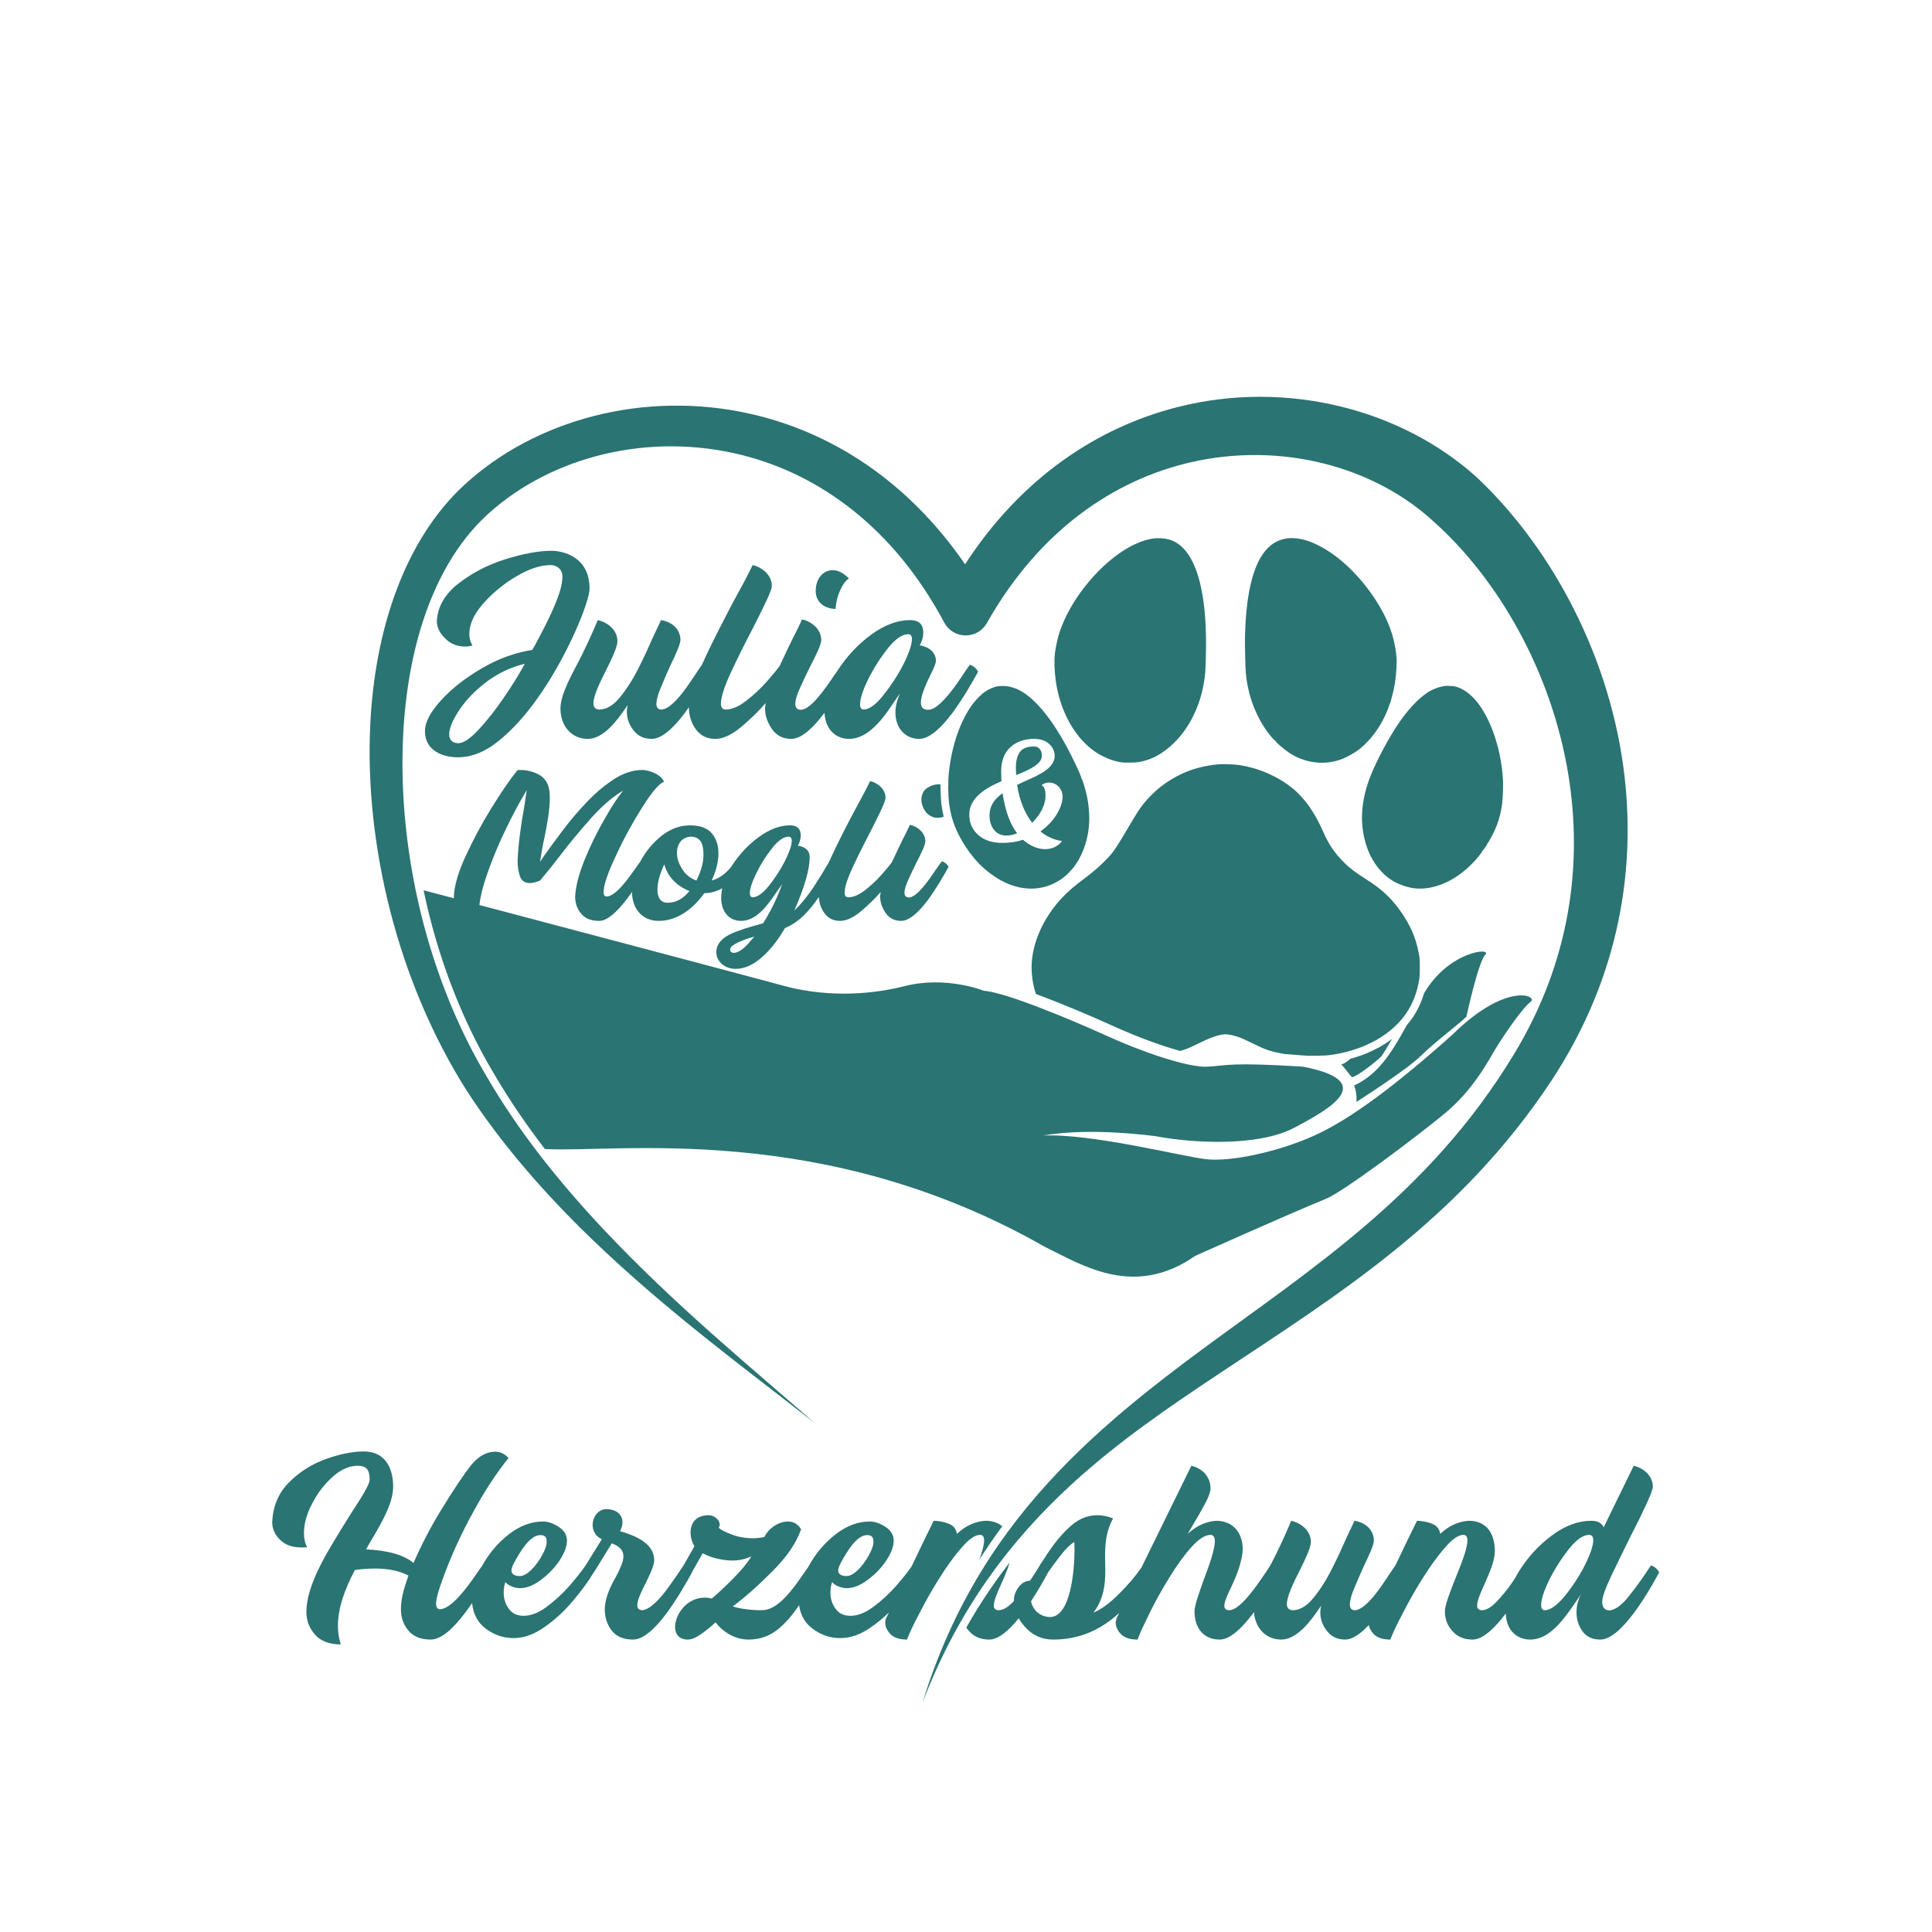 <svg xmlns="http://www.w3.org/2000/svg" xmlns:xlink="http://www.w3.org/1999/xlink" xmlns:serif="http://www.serif.com/" width="100%" height="100%" viewBox="0 0 2084 2084" xml:space="preserve" style="fill-rule:evenodd;clip-rule:evenodd;stroke-linejoin:round;stroke-miterlimit:2;"><rect id="Export-2" serif:id="Export 2" x="0" y="0" width="2083.33" height="2083.33" style="fill:none;"></rect><path d="M1056.43,1682.37c3.022,-8.491 5.11,-15.927 5.11,-20.754c-0,-3.922 -1.307,-5.752 -4.183,-6.013c-5.491,-0 -12.028,4.445 -19.872,13.596c-8.105,9.151 -15.949,20.133 -24.054,32.944c-8.106,12.812 -15.165,25.362 -21.441,37.651c-6.536,12.289 -10.981,21.702 -13.596,28.761c-8.367,0 -14.38,-2.091 -18.041,-6.013c-3.66,-3.922 -5.491,-8.106 -5.491,-12.289c0,-1.83 0.523,-3.661 1.308,-5.491c0.927,-1.83 1.851,-3.662 2.774,-5.496c-5.957,5.788 -12.285,11.019 -18.985,15.693c-11.243,8.106 -22.486,12.028 -33.729,12.028c-10.72,-0 -20.656,-3.399 -29.807,-10.198c-8.083,-6.004 -12.902,-14.457 -14.458,-25.358c-6.818,10.259 -14.631,19.705 -23.977,26.927c-8.628,6.798 -19.087,10.197 -30.853,10.197c-14.903,0 -27.977,-8.889 -35.298,-18.564c-4.706,4.445 -9.935,8.629 -15.426,12.551c-5.491,3.922 -10.459,6.013 -14.381,6.013c-9.674,0 -13.857,-6.013 -13.857,-13.596c-0,-13.334 12.55,-31.637 31.899,-31.637c2.353,0 4.967,0.261 7.582,1.046c6.014,-4.968 13.335,-11.766 22.486,-20.917c8.89,-8.89 15.688,-16.995 20.394,-24.578c-6.536,2.876 -13.335,4.445 -20.394,4.445c-13.335,-0 -26.146,-4.445 -32.16,-7.844l-11.628,20.414c0.042,0.08 0.083,0.161 0.123,0.242c-6.275,11.504 -16.21,28.761 -27.715,44.449c-11.766,15.688 -24.577,27.976 -35.82,27.976c-10.72,0 -18.303,-3.399 -23.271,-9.935c-4.968,-6.537 -7.321,-14.119 -7.321,-23.009c0.262,-11.766 5.752,-23.793 11.766,-34.252c4.445,-8.628 8.367,-16.472 8.367,-22.486c-0,-6.014 -3.399,-10.72 -12.55,-14.119l-19.349,31.376c-0.046,-0.01 -0.092,-0.019 -0.138,-0.029c-5.736,9.609 -13.27,19.986 -22.348,30.62c-9.151,10.982 -19.348,20.394 -30.591,28.238c-11.243,8.106 -22.486,12.028 -33.729,12.028c-10.72,-0 -20.656,-3.399 -29.807,-10.198c-8.62,-6.403 -13.528,-15.591 -14.724,-27.562c-2.549,3.718 -5.23,7.446 -8.023,11.09c-12.028,15.95 -25.101,28.238 -36.605,28.238c-10.72,0 -18.564,-3.137 -24.055,-9.674c-5.491,-6.536 -8.105,-14.119 -8.105,-23.009c-0,-10.458 2.614,-20.655 8.105,-36.343c-9.413,-4.968 -21.44,-7.583 -36.082,-7.583c-7.06,0 -14.119,0.523 -21.702,1.569c-10.458,19.871 -18.302,40.527 -18.302,60.398c-0,6.537 1.046,13.335 3.138,19.872c-12.289,-0 -21.441,-3.399 -27.716,-10.459c-6.275,-7.059 -9.412,-15.165 -9.412,-24.578c-0,-20.917 12.027,-46.802 26.93,-71.641c7.321,-12.289 14.381,-23.793 21.179,-34.513c11.504,-17.78 20.133,-31.114 20.133,-36.605c-0,-10.197 -3.138,-14.904 -12.812,-14.904c-9.151,0 -18.041,3.922 -26.931,11.766c-9.151,8.106 -16.472,17.78 -22.224,29.023c-6.014,11.243 -8.89,21.963 -8.89,31.898c-0,5.491 1.046,10.721 3.399,15.165c-2.092,0.262 -4.183,0.262 -6.014,0.262c-10.197,-0 -18.041,-2.876 -23.532,-8.628c-5.49,-5.491 -8.105,-11.766 -8.105,-18.564c0.784,-16.996 6.537,-31.115 17.518,-42.358c10.982,-11.243 24.316,-19.871 39.743,-25.623c15.426,-5.491 29.284,-8.367 41.573,-8.367c23.531,0 31.637,18.564 31.637,38.174c-0.262,16.734 -9.936,35.036 -25.885,61.444c-1.046,1.83 -2.092,3.922 -3.399,6.014c23.793,1.045 40.788,6.013 51.247,14.642c8.89,-20.395 19.348,-40.527 31.637,-60.137c12.027,-19.61 22.486,-35.298 31.637,-46.802c7.583,-8.629 15.95,-13.074 24.839,-13.074c5.491,0 10.197,2.354 14.381,6.799c-12.812,15.949 -25.885,35.559 -38.697,59.352c-13.073,23.793 -23.793,47.586 -32.421,71.38c-0.262,0.261 -0.523,1.046 -0.785,2.353c-1.83,4.968 -6.275,17.518 -6.275,24.055c0,3.66 1.307,5.752 3.922,6.013c12.289,0 29.284,-23.009 39.481,-37.912c2.479,-3.606 4.376,-6.435 6.024,-8.487c0.169,-0.309 0.34,-0.617 0.513,-0.926c7.321,-13.073 16.733,-24.316 28.499,-33.467c11.766,-9.151 24.055,-13.858 36.867,-13.858c5.229,0 10.981,1.83 16.995,5.752c6.014,3.922 8.89,8.89 8.89,14.904c-0,6.537 -2.876,13.858 -8.367,21.963c-5.491,8.105 -12.289,14.903 -20.133,20.656c-7.844,5.752 -15.165,8.628 -22.224,8.628c-4.968,-0 -12.289,-2.353 -15.688,-6.537c-1.307,3.661 -1.83,7.321 -1.83,11.243c-0,7.583 2.353,13.858 6.798,19.087c3.399,3.922 8.367,6.014 14.642,6.014c7.844,-0 16.21,-3.138 24.839,-9.674c8.628,-6.275 16.472,-13.596 24.054,-21.963c7.321,-8.367 13.335,-15.95 18.042,-22.748l17.518,-28.238c-7.06,-3.137 -9.936,-9.413 -9.936,-15.426c-0,-8.629 6.014,-16.995 14.642,-16.995c10.459,-0 17.518,5.49 17.518,14.119c0,2.876 -0.784,6.275 -2.615,9.674c23.009,6.536 36.867,15.949 36.867,31.637c-0.262,6.014 -4.706,14.903 -9.151,24.316c-4.968,9.413 -9.152,18.564 -9.152,24.055c0,3.399 1.831,4.968 5.491,5.229c8.367,-0.784 19.349,-12.289 28.761,-25.623c4.707,-6.537 8.629,-12.289 12.028,-17.257c1.568,-2.353 2.876,-4.183 3.66,-5.491l11.766,-20.655c-2.876,-4.707 -4.183,-9.675 -4.183,-14.904c-0,-9.674 5.229,-18.564 19.871,-18.564c5.229,0 11.504,4.706 11.504,9.936c0,1.307 -0.261,2.353 -1.046,3.66c2.615,2.353 7.321,4.707 14.381,7.321c6.798,2.615 14.381,3.922 23.009,3.922c3.922,0 7.844,-0.523 11.766,-1.307c5.491,-10.459 16.211,-16.734 25.623,-16.734c6.014,0 10.72,2.876 14.119,8.367c-5.229,14.904 -15.426,29.807 -30.852,45.233c-15.427,15.427 -29.546,28.239 -42.881,37.913c3.399,1.307 8.367,2.353 14.642,3.137c6.276,0.785 11.766,1.046 16.734,1.046c17.257,0 32.683,-21.178 48.11,-43.926c0.586,-0.733 1.173,-1.549 1.76,-2.401c0.362,-0.68 0.734,-1.362 1.116,-2.044c7.321,-13.073 16.733,-24.316 28.499,-33.467c11.766,-9.151 24.055,-13.858 36.867,-13.858c5.229,0 10.981,1.83 16.995,5.752c6.014,3.922 8.89,8.89 8.89,14.904c-0,6.537 -2.876,13.858 -8.367,21.963c-5.491,8.105 -12.289,14.903 -20.133,20.656c-7.844,5.752 -15.165,8.628 -22.224,8.628c-4.968,-0 -12.289,-2.353 -15.688,-6.537c-1.308,3.661 -1.83,7.321 -1.83,11.243c-0,7.583 2.353,13.858 6.798,19.087c3.399,3.922 8.366,6.014 14.642,6.014c7.844,-0 16.21,-3.138 24.839,-9.674c8.628,-6.275 16.472,-13.596 24.054,-21.963c6.858,-7.837 12.568,-14.986 17.132,-21.447c1.178,-2.441 2.353,-4.88 3.524,-7.314c6.537,-13.858 13.335,-27.977 20.394,-42.096c2.354,-0 11.505,0.523 18.826,4.445c3.399,2.091 5.491,5.229 6.275,9.674c8.628,-8.367 20.394,-14.119 32.16,-14.119c7.072,0.29 12.565,2.448 16.678,5.953c-8.536,11.549 -16.768,23.523 -24.664,35.979Zm32.622,3.131c-2.092,7.266 -5.52,15.245 -8.948,22.918c-4.445,9.674 -8.105,18.302 -8.105,23.531c-0,3.138 1.568,4.707 4.967,4.968c4.968,0 10.197,-3.137 15.95,-9.151c0.268,-0.28 0.535,-0.562 0.802,-0.844c-0.012,-0.414 -0.018,-0.83 -0.018,-1.248c0,-4.706 1.83,-9.413 5.229,-13.857c3.313,-4.332 7.369,-6.677 12.171,-6.794c4.158,-6.331 7.699,-11.696 10.451,-16.268c-0.045,-0.069 -0.091,-0.139 -0.136,-0.209c1.308,-1.83 2.615,-3.922 3.922,-5.752c9.152,-14.38 20.394,-30.33 34.775,-40.788c7.06,-4.968 15.165,-7.583 23.793,-7.583c5.23,0 10.72,1.046 16.734,3.399c-7.321,13.335 -8.628,26.931 -8.628,40.527l0.261,15.165c0,15.688 -1.569,31.114 -12.812,46.018c9.152,-3.922 18.564,-10.982 28.5,-21.179c9.186,-9.185 17.03,-18.371 23.327,-27.556l53.805,-109.713c10.72,2.354 20.656,10.982 20.656,24.317c-0,3.922 -2.092,9.674 -6.275,17.256c-4.184,7.844 -8.367,15.165 -12.551,21.963c-2.353,4.184 -4.445,7.583 -5.752,9.936c10.197,-9.674 22.225,-14.119 31.899,-14.119c18.564,0.784 27.453,14.38 27.453,31.114c-0.784,13.335 -6.536,27.977 -12.55,40.527c-4.183,8.628 -7.321,15.949 -7.321,20.133c0,2.876 1.569,4.445 4.968,4.706c8.367,0 19.087,-12.027 28.761,-25.1c4.706,-6.537 8.628,-12.289 12.027,-17.257c1.482,-2.469 2.73,-4.471 3.745,-5.788c0.317,-0.594 0.638,-1.192 0.962,-1.795c6.798,-13.073 14.119,-28.499 21.701,-46.54c10.459,2.353 21.179,10.458 21.179,22.747c-0,6.014 -5.491,17.78 -11.766,30.33c-7.321,14.381 -14.119,28.5 -14.119,36.867c-0,3.922 2.092,6.275 6.275,6.536c7.583,0 15.165,-4.445 22.225,-13.073c7.059,-8.628 13.857,-19.087 19.871,-31.114c6.014,-11.766 11.243,-23.271 15.949,-33.991c3.399,-7.321 6.275,-13.334 8.629,-18.302c11.504,1.83 20.917,9.413 20.917,21.701c-0.262,4.445 -4.707,14.642 -10.72,26.931c-3.661,8.106 -7.06,15.95 -10.197,23.532c-3.4,7.844 -4.968,13.858 -4.968,18.302c-0,3.661 1.568,5.753 4.968,6.014c8.366,0 18.825,-11.766 27.976,-24.577c4.445,-6.537 8.367,-12.028 11.505,-16.996c2.057,-3.085 3.608,-5.412 4.654,-6.732c0.978,-2.029 1.954,-4.055 2.928,-6.079c6.537,-13.858 13.335,-27.977 20.394,-42.096c2.354,-0 11.505,0.523 18.826,4.445c3.399,2.091 5.491,5.229 6.275,9.674c8.628,-8.367 20.394,-14.119 32.16,-14.119c19.087,0.784 26.669,15.165 26.669,32.944c0,9.675 -5.49,22.748 -10.981,35.037c-4.445,9.674 -8.106,18.302 -8.106,23.531c0,3.138 1.569,4.707 4.968,4.968c4.968,0 10.197,-3.137 15.95,-9.151c5.752,-6.014 11.243,-12.55 16.472,-20.133c1.377,-2.102 2.694,-4.104 3.946,-6.011c1.273,-2.44 2.66,-4.882 4.159,-7.324c9.413,-14.903 21.179,-27.715 35.298,-38.173c14.119,-10.459 28.238,-15.688 42.357,-15.688c7.583,-0 11.505,2.876 13.335,7.059l32.421,-66.412c10.198,2.354 20.656,10.459 20.656,22.748c-0.261,3.137 -2.876,9.674 -7.321,19.348c-4.445,9.674 -9.935,20.917 -16.472,33.468c-7.583,15.426 -14.642,29.807 -21.179,43.403c-6.536,13.857 -9.674,23.009 -9.674,27.976c0,5.753 2.615,8.89 7.844,9.152c6.537,-0.785 13.596,-6.014 21.179,-15.688c7.582,-9.674 14.119,-18.564 19.348,-26.67c1.83,-2.614 3.138,-4.706 4.183,-6.275c3.922,1.308 7.06,3.922 8.89,7.583c-12.027,22.224 -41.05,72.425 -63.536,72.425c-8.628,0 -15.165,-3.137 -19.348,-9.151c-4.183,-6.014 -6.275,-12.55 -6.275,-20.133c-0,-7.059 1.569,-13.596 4.968,-19.871c-1.831,2.876 -3.922,5.752 -6.014,8.89c-12.289,17.779 -27.715,40.265 -48.632,40.265c-14.215,0 -25.965,-9.364 -26.639,-28.092c-11.612,15.425 -24.556,28.092 -35.851,28.092c-9.152,0 -16.473,-3.137 -21.702,-9.151c-5.491,-6.014 -8.105,-13.073 -8.105,-21.179c-0,-7.059 5.49,-20.655 11.504,-36.082c6.537,-15.949 12.812,-32.16 12.812,-40.527c-0,-3.922 -1.307,-5.752 -4.184,-6.013c-5.49,-0 -12.027,4.445 -19.871,13.596c-8.105,9.151 -15.949,20.133 -24.055,32.944c-8.105,12.812 -15.164,25.362 -21.44,37.651c-6.536,12.289 -10.981,21.702 -13.596,28.761c-8.367,0 -14.38,-2.091 -18.041,-6.013c-2.884,-3.091 -4.632,-6.343 -5.244,-9.63c-8.7,9.34 -17.557,15.643 -25.609,15.643c-8.366,0 -14.903,-3.137 -19.609,-9.412c-4.707,-6.014 -7.06,-12.551 -7.06,-19.61c0,-2.615 0.262,-5.229 1.046,-7.583c-0.784,1.046 -1.83,2.354 -2.615,3.661c-9.151,13.335 -23.793,32.944 -40.527,32.944c-16.782,0 -28.206,-12.579 -29.435,-29.601c-11.895,16.099 -25.315,29.601 -36.977,29.601c-18.564,0 -27.192,-13.857 -27.192,-30.33c0,-6.536 4.968,-20.132 10.197,-34.774c6.014,-15.95 11.766,-32.16 11.766,-41.312c0,-3.922 -1.569,-6.275 -4.445,-6.536c-6.014,-0 -13.073,4.445 -21.178,13.596c-8.106,9.151 -15.95,20.133 -23.794,32.944c-7.844,12.812 -14.903,25.362 -20.917,37.651c-6.014,12.289 -10.458,21.702 -13.073,28.761c-8.367,0 -14.381,-2.091 -18.041,-6.013c-3.661,-3.922 -5.491,-8.106 -5.491,-12.289c0,-1.83 0.523,-3.661 1.307,-5.491l2.394,-4.881c-21.907,20.132 -45.438,28.674 -71.159,28.674c-12.027,0 -22.224,-4.445 -30.33,-13.596c-2.762,-3.03 -5.039,-6.151 -6.84,-9.373c-10.529,13.01 -21.841,22.969 -31.856,22.969c-9.152,0 -16.473,-3.137 -21.702,-9.151c-1.119,-1.226 -2.119,-2.495 -3.001,-3.808c14.381,-25.381 30.027,-48.605 46.724,-70.095Zm-175.762,14.551c7.582,-0 17.518,-10.72 23.793,-22.225c6.275,-11.243 4.968,-15.426 4.968,-15.688c-0,-4.183 -2.092,-6.275 -6.537,-6.275c-7.059,0 -14.642,6.537 -22.747,19.872c-5.752,9.151 -8.629,15.164 -8.629,18.041c0,4.183 3.138,6.275 9.152,6.275Zm-352.454,-0c7.582,-0 17.518,-10.72 23.793,-22.225c6.275,-11.243 4.968,-15.426 4.968,-15.688c-0,-4.183 -2.092,-6.275 -6.537,-6.275c-7.059,0 -14.642,6.537 -22.747,19.872c-5.752,9.151 -8.629,15.164 -8.629,18.041c0,4.183 3.138,6.275 9.152,6.275Zm1105.21,36.866c6.013,0 13.334,-4.968 21.701,-15.165c8.106,-9.935 15.427,-20.917 21.702,-33.206c6.013,-12.027 9.151,-21.178 9.151,-27.192c-0,-3.661 -1.307,-5.491 -4.184,-5.752c-6.536,-0 -13.857,4.968 -21.963,15.165c-8.105,10.197 -15.164,21.178 -21.178,33.206c-6.014,12.288 -8.89,21.44 -8.89,27.453c0,3.399 1.307,5.23 3.661,5.491Zm-535.479,-40.788c-4.312,7.967 -10.808,19.529 -18.403,31.085c1.844,9.465 9.59,16.797 20.494,17.024c21.963,0 26.408,-49.417 26.408,-72.687l-0.261,-8.367c-4.445,2.876 -9.674,7.844 -15.165,15.165c-5.752,7.321 -9.936,13.073 -12.812,17.257c0,0.261 0,0.261 -0.261,0.523Z" style="fill:#2a7473;"></path><path d="M878.302,1534.67c-68.092,-53.79 -157.97,-118.993 -240.438,-198.593c-49.838,-48.105 -96.774,-101.471 -134.936,-160.401c-74.157,-117.522 -109.674,-264.67 -103.55,-393.704c5.069,-106.805 39.147,-201.037 100.713,-258.202c76.529,-71.046 195.523,-103.677 311.081,-76.989c84.316,19.472 166.94,70.482 229.819,161.891c61.346,-94.483 144.242,-148.058 229.31,-169.595c118.54,-30.012 241.674,3.078 321.786,75.007c75.478,70.338 141.141,183.565 158.846,312.162c14.868,107.988 -3.522,226.58 -76.799,338.464c-99.459,150.967 -231.597,232.306 -358.026,316.306c-55.944,37.17 -110.766,74.599 -160.404,120.264c-64.928,59.731 -121.163,132.744 -160.582,235.108c32.899,-106.442 84.919,-184.346 146.826,-249.128c47.532,-49.738 100.672,-91.784 155.817,-132.44c117.793,-86.846 244.151,-167.54 334.615,-316.528c62.045,-101.564 74.966,-207.383 59.274,-303.108c-18.462,-112.619 -76.924,-211.41 -144.497,-271.917c-64.526,-59.973 -164.977,-86.996 -262.504,-64.658c-82.756,18.956 -163.404,73.176 -220.018,173.215c-4.594,8.395 -13.401,13.614 -22.97,13.614c-9.57,0 -18.377,-5.219 -22.971,-13.614c-54.712,-102.67 -134.825,-159.979 -218.16,-180.918c-100.609,-25.28 -205.283,1.615 -273.209,62.675c-68.477,61.544 -97.614,174.176 -92.669,295.767c4.298,105.715 34.525,218.451 90.689,312.557c34.48,59.244 77.979,113.292 124.221,162.642c78.058,83.302 163.836,153.046 228.736,210.123Z" style="fill:#2a7473;"></path><path d="M1125.16,1224.86c52.086,-2.329 149.088,22.397 175.536,25.508c26.515,3.119 78.065,-7.767 117.263,-25.569c39.198,-17.802 87.654,-54.187 148.774,-108.809c58.749,-57.861 92.979,-41.562 84.309,-35.34c-8.671,6.222 -29.587,36.986 -37.964,50.876c-8.377,13.89 -24.136,44.409 -55.245,70.026c-31.109,25.616 -108.748,83.929 -127.52,91.546c-18.773,7.617 -58.091,24.577 -140.902,61.47c-65.775,45.849 -120.651,10.884 -162.693,-9.826c-239.1,-136.202 -460.847,-100.832 -538.946,-105.329c-20.033,-26.064 -38.677,-53.28 -55.221,-81.706c-0.015,-0.026 -0.03,-0.052 -0.046,-0.079c-35.969,-60.268 -61.153,-128.278 -75.568,-197.115c0.214,-0.019 0.432,-0.033 0.654,-0.043c-0,-0 12.069,3.191 31.968,8.454c0.054,-11.741 4.052,-26.593 12.199,-44.349c8.203,-17.878 17.457,-35.336 27.974,-52.372c10.516,-17.037 19.981,-30.919 28.394,-41.435l3.155,-0.211c6.941,0 13.672,1.683 19.771,4.838c6.1,3.365 9.675,8.413 11.148,15.354c0.631,3.155 0.841,6.731 0.841,10.306c-0,12.83 -2.734,27.343 -5.889,43.118c-1.893,8.413 -3.366,16.826 -4.628,25.45c1.052,-1.473 2.524,-3.576 3.997,-5.889c4.837,-6.941 10.937,-15.355 18.719,-25.661c7.572,-10.306 16.195,-20.612 25.871,-30.918c9.464,-10.306 19.56,-18.93 30.287,-26.081c10.517,-6.941 21.033,-10.517 31.339,-10.517c3.786,0 8.203,1.052 13.251,3.366c5.048,2.313 8.413,5.258 10.306,9.254c-5.679,2.314 -13.461,11.568 -23.557,27.764c-10.306,16.195 -19.771,33.442 -28.394,52.162c-8.834,18.719 -13.251,31.759 -13.251,39.121c-0,3.155 1.052,4.627 2.945,4.837c10.095,0 22.926,-18.509 31.549,-30.497c2.04,-2.967 3.589,-5.28 4.936,-6.939c0.037,-0.071 0.075,-0.142 0.112,-0.213c5.889,-11.147 13.671,-20.402 23.136,-27.973c9.465,-7.362 19.561,-11.148 30.498,-11.148c10.937,0 18.719,2.945 23.557,8.624c4.838,5.889 7.151,13.04 7.151,21.453c0,9.255 -2.524,19.14 -7.361,29.446c7.852,-2.048 14.872,-7.005 21.174,-14.872c0.23,-0.37 0.463,-0.741 0.7,-1.113c7.992,-12.199 17.457,-22.505 29.025,-30.918c11.569,-8.413 22.716,-12.62 33.863,-12.62c8.624,0 11.358,5.048 11.358,10.727c0,4.207 -1.472,8.623 -3.155,11.147c8.624,1.473 12.83,5.679 12.83,12.2c0,13.25 -5.468,32.39 -16.616,57.84c7.362,-6.941 14.093,-15.354 20.613,-25.029c6.31,-9.675 11.358,-17.878 15.354,-24.819c0.592,-1.185 1.185,-2.184 1.777,-3.173c3.866,-8.701 8.181,-17.739 12.946,-27.114c6.52,-12.831 12.83,-25.03 18.93,-36.177c5.258,-9.465 9.254,-17.247 12.199,-23.347c8.203,1.893 16.616,8.624 16.616,18.089c-0,4.206 -7.362,18.719 -16.406,36.597c-6.731,12.83 -13.04,25.45 -18.93,38.07c-5.889,12.619 -8.834,21.874 -8.834,27.553c0,3.155 1.262,4.837 3.786,5.048c5.679,-0 11.569,-2.524 18.089,-7.572c6.31,-4.838 12.199,-10.306 17.667,-16.406c4.779,-5.543 8.689,-10.044 11.415,-13.819c5.218,-11.256 10.047,-21.47 14.877,-30.771c1.893,-3.996 3.365,-7.151 4.627,-9.675c8.413,1.893 16.616,8.624 16.616,18.088c-0.21,4.207 -4.417,12.62 -9.465,22.506c-3.155,6.31 -6.099,12.409 -8.834,18.509c-2.734,6.099 -4.206,10.727 -4.206,14.302c-0,3.155 1.472,4.838 4.627,5.048c8.834,0 21.454,-18.509 29.656,-30.708c2.735,-3.786 4.628,-6.52 6.1,-8.413c3.155,1.051 5.679,3.155 7.151,6.099c-5.048,9.255 -13.04,23.137 -22.295,35.756c-9.465,12.62 -19.771,22.506 -28.815,22.506c-6.941,-0 -12.62,-2.735 -16.616,-8.414c-3.996,-5.678 -6.1,-11.778 -6.1,-18.298c0.127,-1.347 0.354,-2.829 0.686,-4.448c-6.422,7.358 -13.395,14.015 -20.667,20.223c-8.623,7.361 -16.406,10.937 -23.136,10.937c-7.151,-0 -12.83,-2.735 -16.826,-8.203c-3.727,-5.1 -5.808,-10.932 -6.071,-17.665c-3.851,5.62 -8.208,11.303 -13.069,16.613c-6.941,7.572 -14.724,13.251 -23.557,17.037c-14.093,24.188 -33.233,43.959 -53.004,43.959c-11.988,-0 -20.822,-7.782 -21.032,-17.878c-0,-11.148 9.675,-18.089 22.084,-22.506c6.1,-2.313 11.989,-4.206 18.089,-5.889c3.785,-1.051 7.151,-1.893 10.306,-2.944c7.361,-11.358 16.405,-29.447 20.402,-42.066c-1.473,2.313 -3.155,4.627 -5.048,7.151c-9.465,14.302 -22.085,32.391 -39.122,32.391c-11.568,-0 -21.243,-8.414 -21.453,-24.399c-0,-3.546 0.383,-7.157 1.156,-10.824c-6.178,3.531 -12.757,5.264 -19.455,5.356c-11.989,17.037 -29.446,29.867 -48.796,29.867c-20.613,-0 -29.026,-16.196 -29.026,-30.498c0,-0.258 0.002,-0.516 0.005,-0.774c-2.003,2.869 -4.112,5.744 -6.315,8.556c-9.885,12.83 -20.191,22.716 -29.236,22.716c-8.623,-0 -14.933,-2.524 -19.35,-7.783c-4.417,-5.258 -6.52,-11.357 -6.52,-18.509c0.631,-11.147 3.996,-24.187 10.096,-39.331c6.099,-15.144 13.25,-29.657 21.243,-43.538c7.782,-13.882 14.723,-24.399 20.402,-31.34c-11.148,6.521 -22.716,16.406 -34.704,29.867c-11.989,13.461 -23.347,27.133 -34.074,41.225c-7.572,9.885 -14.513,18.509 -20.823,25.87c-4.416,1.893 -7.992,2.735 -10.937,2.735c-5.468,-0 -9.044,-2.524 -10.727,-7.362c-1.682,-4.837 -2.523,-10.306 -2.523,-16.826c0.631,-15.985 2.944,-34.915 6.94,-56.789c1.052,-6.52 1.893,-13.041 2.945,-19.351c-7.992,13.251 -15.985,28.185 -23.767,44.59c-7.782,16.406 -14.513,32.601 -19.771,48.376c-3.987,11.654 -6.521,21.966 -7.601,31.018c100.947,26.708 297.804,78.829 327.831,87.054c40.666,11.14 87.018,11.567 131.43,0.345c44.413,-11.222 84.861,5.117 84.861,5.117c23.801,1.613 96.924,32.334 132.451,48.56c35.528,16.226 87.214,34.619 109.022,33.31c21.809,-1.309 24.171,-4.882 102.831,0c81.247,15.897 29.802,45.254 -9.684,66.003c-39.486,20.749 -110.703,16.394 -149.566,8.923c-78.555,-9.626 -116.507,-1.14 -121.099,-0.657c-0.13,0.005 -0.26,0.011 -0.39,0.018c0.078,0.007 0.208,0.001 0.39,-0.018Zm-313.376,-256.957c4.837,-0 10.727,-3.997 17.457,-12.199c6.52,-8.203 12.41,-17.037 17.458,-26.923c4.837,-9.885 7.361,-17.036 7.361,-21.874c0,-2.734 -1.052,-4.206 -3.155,-4.417c-5.468,0 -11.358,3.996 -17.878,12.199c-6.52,8.203 -12.199,17.037 -17.037,26.923c-4.837,9.885 -7.151,17.036 -7.151,21.874c0,2.734 1.052,4.206 2.945,4.417Zm-91.494,5.889c9.465,-0 17.247,-5.048 23.347,-12.62c-14.302,-5.889 -23.347,-15.564 -27.133,-28.815c-4.837,10.517 -7.361,19.561 -7.361,27.343c-0,8.413 3.365,14.092 11.147,14.092Zm70.671,54.055c7.362,-0 14.092,-7.362 20.613,-15.144c0.631,-0.631 1.472,-1.472 2.103,-2.314c-3.576,0.842 -13.251,3.576 -20.612,7.783c-3.576,1.893 -5.469,3.996 -5.469,6.309c-0,1.893 1.052,2.945 3.365,3.366Zm-39.752,-78.033c5.258,-10.516 7.782,-19.981 7.572,-28.394c-0,-10.937 -2.945,-18.93 -13.882,-18.93c-2.945,0 -6.1,1.262 -9.255,3.576c-3.575,3.575 -5.468,8.203 -5.468,13.882c-0,5.678 1.893,11.568 5.679,17.457c3.575,5.889 8.834,10.096 15.354,12.409Z" style="fill:#2a7473;"></path><path d="M1535.99,1071.65c26.635,-45.982 73.831,-49.909 66.218,-42c-7.732,8.032 -20.427,67.013 -20.427,67.013c-4.216,4.835 -34.266,27.489 -49.495,42.556c-15.229,15.067 -69.136,49.369 -69.136,49.369c0,0 1.023,-8.907 -2.525,-17.694c25.367,-11.67 39.737,-33.86 56.725,-64.887c2.525,-2.921 4.844,-5.97 6.973,-9.156c5.045,-7.551 8.93,-15.909 11.667,-25.201Zm-34.425,49.008c-5.42,9.434 -9.863,16.8 -11.318,18.468c-4.288,4.918 -29.963,25.072 -32.374,22.4c-2.411,-2.673 -9.681,-12.733 -11.306,-13.264c2.883,-0.599 6.181,-2.717 9.824,-6.102c5.814,-1.591 11.658,-3.542 17.415,-5.826c2.686,-1.066 12.334,-5.726 14.794,-7.147c4.671,-2.696 8.984,-5.533 12.965,-8.529Z" style="fill:#2a7473;"></path><path d="M743.133,762.796c-1.452,2.097 -2.935,4.184 -4.446,6.244c-11.766,15.688 -24.578,27.977 -35.821,27.977c-8.366,-0 -14.903,-3.138 -19.609,-9.413c-4.707,-6.014 -7.06,-12.55 -7.06,-19.61c0,-2.615 0.261,-5.229 1.046,-7.582c-0.785,1.045 -1.83,2.353 -2.615,3.66c-9.151,13.335 -23.793,32.945 -40.527,32.945c-17.779,-0 -29.545,-14.119 -29.545,-32.683c-0,-12.289 7.321,-27.977 18.564,-48.894c6.798,-13.073 14.119,-28.5 21.701,-46.541c10.459,2.353 21.179,10.459 21.179,22.747c-0,6.014 -5.491,17.78 -11.766,30.33c-7.321,14.381 -14.119,28.5 -14.119,36.867c-0,3.922 2.092,6.275 6.275,6.536c7.583,0 15.165,-4.444 22.225,-13.073c7.059,-8.628 13.857,-19.087 19.871,-31.114c6.014,-11.766 11.243,-23.27 15.949,-33.99c3.399,-7.321 6.275,-13.335 8.629,-18.303c11.504,1.83 20.917,9.413 20.917,21.702c-0.262,4.445 -4.707,14.642 -10.72,26.93c-3.661,8.106 -7.06,15.95 -10.197,23.532c-3.4,7.844 -4.968,13.858 -4.968,18.303c-0,3.66 1.568,5.752 4.968,6.013c8.366,0 18.825,-11.765 27.976,-24.577c4.445,-6.537 8.367,-12.028 11.505,-16.995c2.036,-3.055 3.576,-5.365 4.621,-6.692c4.791,-10.776 10.136,-21.967 16.034,-33.574c8.106,-15.949 15.95,-31.114 23.532,-44.972c6.537,-11.766 11.505,-21.44 15.165,-29.022c10.197,2.353 20.656,10.72 20.656,22.486c-0,5.229 -9.152,23.27 -20.394,45.494c-8.367,15.95 -16.211,31.638 -23.532,47.325c-7.321,15.688 -10.982,27.193 -10.982,34.252c0,3.922 1.569,6.014 4.707,6.275c7.059,0 14.38,-3.137 22.485,-9.412c7.844,-6.014 15.165,-12.812 21.964,-20.394c5.94,-6.892 10.801,-12.487 14.189,-17.179c6.486,-13.992 12.49,-26.689 18.494,-38.252c2.353,-4.968 4.183,-8.89 5.752,-12.027c10.458,2.353 20.655,10.72 20.655,22.486c-0.261,5.229 -5.49,15.687 -11.765,27.976c-3.922,7.844 -7.583,15.427 -10.982,23.009c-3.399,7.583 -5.229,13.335 -5.229,17.78c-0,3.922 1.83,6.013 5.752,6.275c10.981,-0 26.669,-23.009 36.866,-38.174c1.002,-1.387 1.913,-2.66 2.746,-3.826c0.13,-0.206 0.26,-0.413 0.392,-0.619c9.936,-15.165 21.702,-27.976 36.082,-38.435c14.381,-10.459 28.238,-15.688 41.834,-15.688c11.243,0 14.381,6.275 14.381,13.335c-0,5.229 -1.83,10.72 -3.922,13.857c11.243,1.831 17.518,8.629 17.518,16.734c0,2.615 -2.092,7.844 -6.014,15.426c-4.967,10.198 -10.197,21.964 -10.197,29.546c0,4.968 2.353,7.844 7.844,7.844c8.367,-0 19.087,-12.027 28.761,-25.101c4.707,-6.536 8.629,-12.289 11.766,-17.256c1.83,-2.615 3.399,-4.707 4.445,-6.275c3.922,1.307 7.06,3.921 8.89,7.582c-6.275,11.504 -16.211,28.761 -27.715,44.449c-11.766,15.688 -24.578,27.977 -35.821,27.977c-15.426,-0 -25.623,-12.028 -25.623,-28.5c-0,-6.275 1.568,-13.073 4.967,-20.656c-1.83,2.615 -3.922,5.491 -6.013,8.629c-11.766,18.041 -27.977,40.527 -48.894,40.527c-14.081,-0 -25.502,-9.672 -26.589,-28.087l-0.081,0.11c-11.765,15.688 -24.577,27.977 -35.82,27.977c-8.628,-0 -15.688,-3.399 -20.656,-10.459c-4.968,-7.059 -7.582,-14.642 -7.582,-22.747c0.157,-1.675 0.439,-3.517 0.852,-5.529c-7.983,9.146 -16.651,17.421 -25.691,25.138c-10.72,9.152 -20.395,13.597 -28.761,13.597c-8.89,-0 -15.95,-3.399 -20.918,-10.197c-4.967,-6.799 -7.582,-14.642 -7.582,-23.794c-0,-0.076 0,-0.153 0.001,-0.23Zm188.253,2.583c6.014,0 13.335,-5.229 21.44,-15.426c8.106,-10.197 15.427,-21.179 21.702,-33.467c6.014,-12.028 9.151,-21.179 9.151,-27.193c0,-3.399 -1.307,-4.968 -3.66,-5.229c-6.798,0 -14.119,4.968 -22.225,15.165c-8.105,10.197 -15.165,21.179 -21.178,33.206c-6.014,12.289 -8.89,21.44 -8.89,27.454c-0,3.399 1.307,5.229 3.66,5.49Zm-437.168,51.509c-15.427,-0 -35.821,-6.275 -35.821,-28.238c0,-9.674 6.014,-20.917 17.78,-33.729c11.766,-12.812 26.408,-24.055 43.926,-34.252c17.518,-10.197 35.559,-16.734 54.123,-19.61c0.261,-0.784 1.046,-2.092 2.353,-4.183c2.615,-4.707 6.275,-11.766 10.982,-20.917c4.706,-9.152 9.151,-18.564 13.073,-28.761c3.922,-9.936 6.014,-18.303 6.014,-25.362c-0,-8.367 -6.537,-12.289 -12.812,-12.289c-10.72,-0 -23.009,3.922 -36.605,12.027c-13.858,8.105 -25.624,17.78 -35.821,29.284c-10.197,11.504 -15.165,22.486 -15.165,33.206c0,4.445 1.046,8.367 3.399,12.289c-2.876,0.784 -5.491,1.046 -7.844,1.046c-8.628,-0 -15.949,-2.876 -21.701,-8.89c-6.014,-5.752 -8.89,-12.027 -8.89,-18.564c0.784,-15.426 8.628,-29.023 23.009,-40.266c14.38,-11.243 31.114,-20.132 50.724,-26.407c19.348,-6.014 36.082,-9.152 50.201,-9.152c10.72,0 40.789,5.491 40.789,40.789c-0,12.289 -17.78,58.045 -44.188,100.402c-17.78,28.5 -39.22,54.385 -62.228,70.072c-11.766,7.583 -23.532,11.505 -35.298,11.505Zm-0.262,-15.165c6.014,-0 13.335,-4.968 22.486,-14.903c9.152,-9.675 18.041,-21.179 27.193,-34.514c8.889,-13.073 16.472,-25.1 22.486,-36.343c-15.95,3.922 -29.807,10.72 -42.096,20.132c-12.289,9.413 -21.702,19.349 -28.761,30.069c-7.06,10.72 -10.72,19.348 -10.72,25.885c-0,6.013 3.137,9.151 9.412,9.674Zm407.362,-144.851c-12.289,-0.262 -21.44,-7.583 -21.44,-19.349c-0,-13.596 8.105,-22.486 18.302,-22.486c5.752,0 11.505,2.877 17.518,8.89c-3.66,2.353 -6.798,6.798 -9.674,13.335c-2.876,6.537 -4.445,13.073 -4.706,19.61Z" style="fill:#2a7473;"></path><path d="M1017.94,880.906c-7.872,3.155 -16.211,0.284 -20.651,-7.013c-5.685,-9.344 -3.925,-19.827 3.083,-24.091c3.596,-2.188 8.315,-4.405 14.143,-3.568c-0.085,7.93 0.306,16.244 1.147,22.553c0.554,4.155 1.306,8.176 2.278,12.119Z" style="fill:#2a7473;"></path><path d="M1117.44,1072.25c-2.584,-7.59 -3.851,-14.211 -4.505,-23.232c-1.984,-27.363 11.178,-58.721 34.741,-82.766c5.732,-5.849 10.617,-9.956 23.111,-19.434c8.671,-6.577 13.82,-10.98 19.773,-16.911c10.575,-10.535 11.566,-11.974 31.422,-45.624c7.842,-13.29 12.533,-19.384 22.112,-28.725c8.994,-8.769 20.892,-16.624 33.595,-22.18c10.375,-4.538 23.342,-7.719 36.299,-8.905c1.671,-0.153 6.23,-0.216 10.131,-0.139c10.076,0.197 18.298,1.467 28.367,4.38c14.699,4.253 29.264,11.674 40.696,20.737c6.562,5.201 13.629,12.758 18.792,20.094c1.755,2.492 5.867,8.86 5.867,9.084c-0,0.072 0.595,1.11 1.322,2.306c1.804,2.968 6.098,11.585 8.352,16.761c5.71,13.112 12.176,22.575 22.411,32.797c6.075,6.068 11.353,10.056 24.327,18.383c7.903,5.072 12.503,8.461 17.901,13.187c8.83,7.731 16.289,16.677 23.223,27.85c8.505,13.707 13.114,26.154 15.687,42.367c0.68,4.288 0.585,19.379 -0.152,23.976c-2.219,13.856 -6.685,25.73 -13.525,35.967c-7.863,11.769 -18.602,21.461 -32.959,29.749c-2.279,1.315 -11.214,5.631 -13.702,6.618c-13.582,5.389 -27.677,8.834 -40.547,9.91c-3.058,0.255 -11.836,0.377 -19.637,0.356c-0.866,-0.179 -4.083,-0.303 -4.629,-0.337c-7.532,-0.468 -14.012,-1.261 -20.247,-1.585c-1.443,-0.246 -2.889,-0.51 -4.344,-0.792c-11.69,-2.267 -16.651,-4.02 -29.913,-10.574c-8.407,-4.154 -11.774,-5.662 -15.396,-6.894c-6.745,-2.294 -12.131,-3.29 -15.791,-2.92c-6.72,0.679 -14.889,3.592 -27.432,9.782c-4.642,2.291 -9.836,4.709 -11.542,5.373c-2.52,0.981 -5.245,1.887 -8.156,2.716c-22.999,-6.151 -51.942,-17.525 -74.25,-27.713c-20.288,-9.266 -52.51,-22.981 -81.402,-33.662Zm129.117,-491.683c0.836,-0.073 3.267,-0.063 5.403,0.022c11.426,0.456 19.904,4.864 27.533,14.314c6.719,8.324 12.445,22.001 15.832,37.814c4.716,22.016 6.312,45.995 5.294,79.539c-0.379,12.497 -0.685,16.33 -1.879,23.593c-5.39,32.758 -22.278,60.991 -45.609,76.244c-6.016,3.933 -10.08,5.883 -16.475,7.903c-6.492,2.052 -10.476,2.609 -18.741,2.621c-6.605,0.009 -7.643,-0.071 -11.501,-0.891c-2.333,-0.496 -5.828,-1.445 -7.768,-2.108c-4.508,-1.543 -12.117,-5.263 -16.022,-7.833c-22.869,-15.049 -39.374,-44.421 -43.882,-78.09c-1.461,-10.914 -1.751,-22.239 -0.757,-29.548c0.788,-5.794 2.631,-14.725 3.904,-18.92c6.764,-22.285 20.792,-45.506 39.677,-65.682c21.427,-22.89 45.386,-37.26 64.991,-38.978Zm142.46,0.095c5.037,-0.577 12.535,0.118 18.28,1.694c12.281,3.369 27.784,12.29 40.698,23.419c6.593,5.682 11.053,10.106 18.428,18.276c4.8,5.318 12.065,14.817 16.438,21.493c14.157,21.611 21.413,40.981 23.438,62.562c0.59,6.292 -0.086,18.551 -1.564,28.366c-1.061,7.041 -4.753,21.92 -5.687,22.917c-0.199,0.212 -0.363,0.537 -0.366,0.723c-0.01,0.739 -1.703,5.289 -3.455,9.287c-5.655,12.901 -13.313,24.132 -22.57,33.102c-2.207,2.139 -4.924,4.588 -6.038,5.443c-5.247,4.027 -12.709,8.288 -18.556,10.596c-17.968,7.091 -38.802,5.098 -55.545,-5.314c-6.437,-4.002 -17.281,-13.204 -16.689,-14.161c0.122,-0.199 0.073,-0.269 -0.11,-0.156c-0.563,0.349 -5.249,-4.845 -8.772,-9.723c-12.844,-17.783 -20.906,-39.73 -23.068,-62.804c-0.593,-6.324 -1.162,-30.935 -0.938,-40.522c0.825,-35.199 5.772,-62.576 14.463,-80.036c7.601,-15.268 18.084,-23.612 31.613,-25.162Zm-311.919,159.47c1.196,-0.167 3.846,-0.236 5.89,-0.153c3.52,0.144 4.821,0.37 9.36,1.622c19.633,5.418 42.504,32.005 63.346,73.641c6.778,13.539 11.122,23.405 10.742,24.396c-0.096,0.251 -0.039,0.373 0.127,0.27c0.602,-0.373 3.863,9.88 5.604,17.625c1.293,5.748 2.162,12.077 2.598,18.904c1.396,21.9 -4.715,43.509 -16.745,59.205c-2.219,2.895 -7.697,8.512 -9.806,10.053c-0.929,0.679 -1.888,1.426 -2.132,1.661c-0.958,0.921 -5.456,3.662 -8.504,5.182c-18.848,9.398 -40.526,7.72 -61.122,-4.73c-4.599,-2.779 -11.257,-7.653 -14.052,-10.286c-0.205,-0.193 -1.541,-1.399 -2.969,-2.68c-5.6,-5.026 -12.432,-13.232 -17.598,-21.135c-10.294,-15.748 -15.754,-29.77 -17.922,-46.024c-1.304,-9.782 -1.461,-24.662 -0.366,-34.679c3.217,-29.418 12.41,-55.727 25.762,-73.727c3.118,-4.204 9.154,-10.302 12.573,-12.704c4.89,-3.435 10.391,-5.763 15.214,-6.441Zm50.133,175.818c7.723,-0 13.955,-2.953 18.426,-8.718c-8.671,-1.266 -16.394,-4.64 -23.304,-10.405c7.723,-5.625 13.685,-11.952 17.749,-18.842c4.065,-6.89 6.097,-13.218 6.097,-18.983c-0.406,-9.139 -7.045,-14.904 -14.768,-14.904c-2.845,-0 -5.555,0.984 -7.994,2.812c3.794,1.687 4.336,7.03 4.336,11.389c-0,9.562 -4.743,19.264 -14.362,29.247c-8.265,-10.545 -13.685,-24.185 -16.259,-40.917l8.942,-4.219c16.53,-7.171 31.569,-14.342 31.569,-27.278c0,-7.593 -6.368,-18.139 -22.085,-18.139c-10.703,0 -19.375,3.093 -25.878,9.14c-6.504,6.046 -9.756,14.764 -9.756,25.872c0,3.656 0.136,7.171 0.271,10.687c-18.155,7.733 -34.685,18.42 -34.685,35.855c-0,9.14 3.251,16.452 9.62,22.076c6.368,5.765 15.174,8.577 26.149,8.577c8.13,0 15.582,-1.124 22.221,-3.374c7.723,6.89 16.259,10.124 23.711,10.124Zm-42.138,-14.624c-5.826,-0.281 -10.297,-2.531 -13.278,-6.749c-2.981,-4.078 -4.471,-9.14 -4.471,-15.045c0.135,-10.546 5.419,-17.717 14.091,-23.904c2.981,19.404 8.265,33.746 15.717,43.167c-3.93,1.688 -7.994,2.531 -12.059,2.531Zm10.704,-73.258c-0,-7.031 1.355,-12.655 4.2,-16.733c2.845,-4.077 7.994,-6.187 15.581,-6.187c3.93,0.141 8.265,2.813 8.265,10.124c0,8.718 -12.6,14.765 -27.775,20.811l-0.271,-8.015Zm463.5,-88.201c2.134,-0.25 8.23,0.135 10.469,0.662c5.287,1.243 11.118,4.504 16.415,9.18c18.881,16.666 33.324,54.889 35.117,92.936c0.251,5.338 -0.337,19.578 -1.015,24.569c-1.178,8.678 -3.161,16.478 -6.108,24.03c-1.566,4.014 -6.447,13.877 -6.868,13.877c-0.133,0 -0.244,0.19 -0.248,0.422c-0.008,0.57 -2.316,4.346 -2.527,4.136c-0.091,-0.092 -0.166,0.049 -0.166,0.314c-0,1.025 -4.916,8.094 -5.354,7.698c-0.148,-0.133 -0.171,-0.071 -0.051,0.138c0.245,0.429 -0.896,2.105 -4.109,6.037c-5.775,7.067 -12.342,13.385 -19.293,18.561c-16.118,12.001 -34.374,17.707 -50.289,15.715c-6.581,-0.823 -15.12,-3.641 -21.131,-6.973c-15.371,-8.52 -26.928,-24.818 -32.027,-45.169c-5.874,-23.444 -2.977,-48.407 8.681,-74.8c9.136,-20.684 21.678,-42.931 32.173,-57.067c8.526,-11.483 18.038,-21.157 26.266,-26.712c5.916,-3.994 13.251,-6.756 20.065,-7.554Z" style="fill:#2a7473;"></path></svg>
